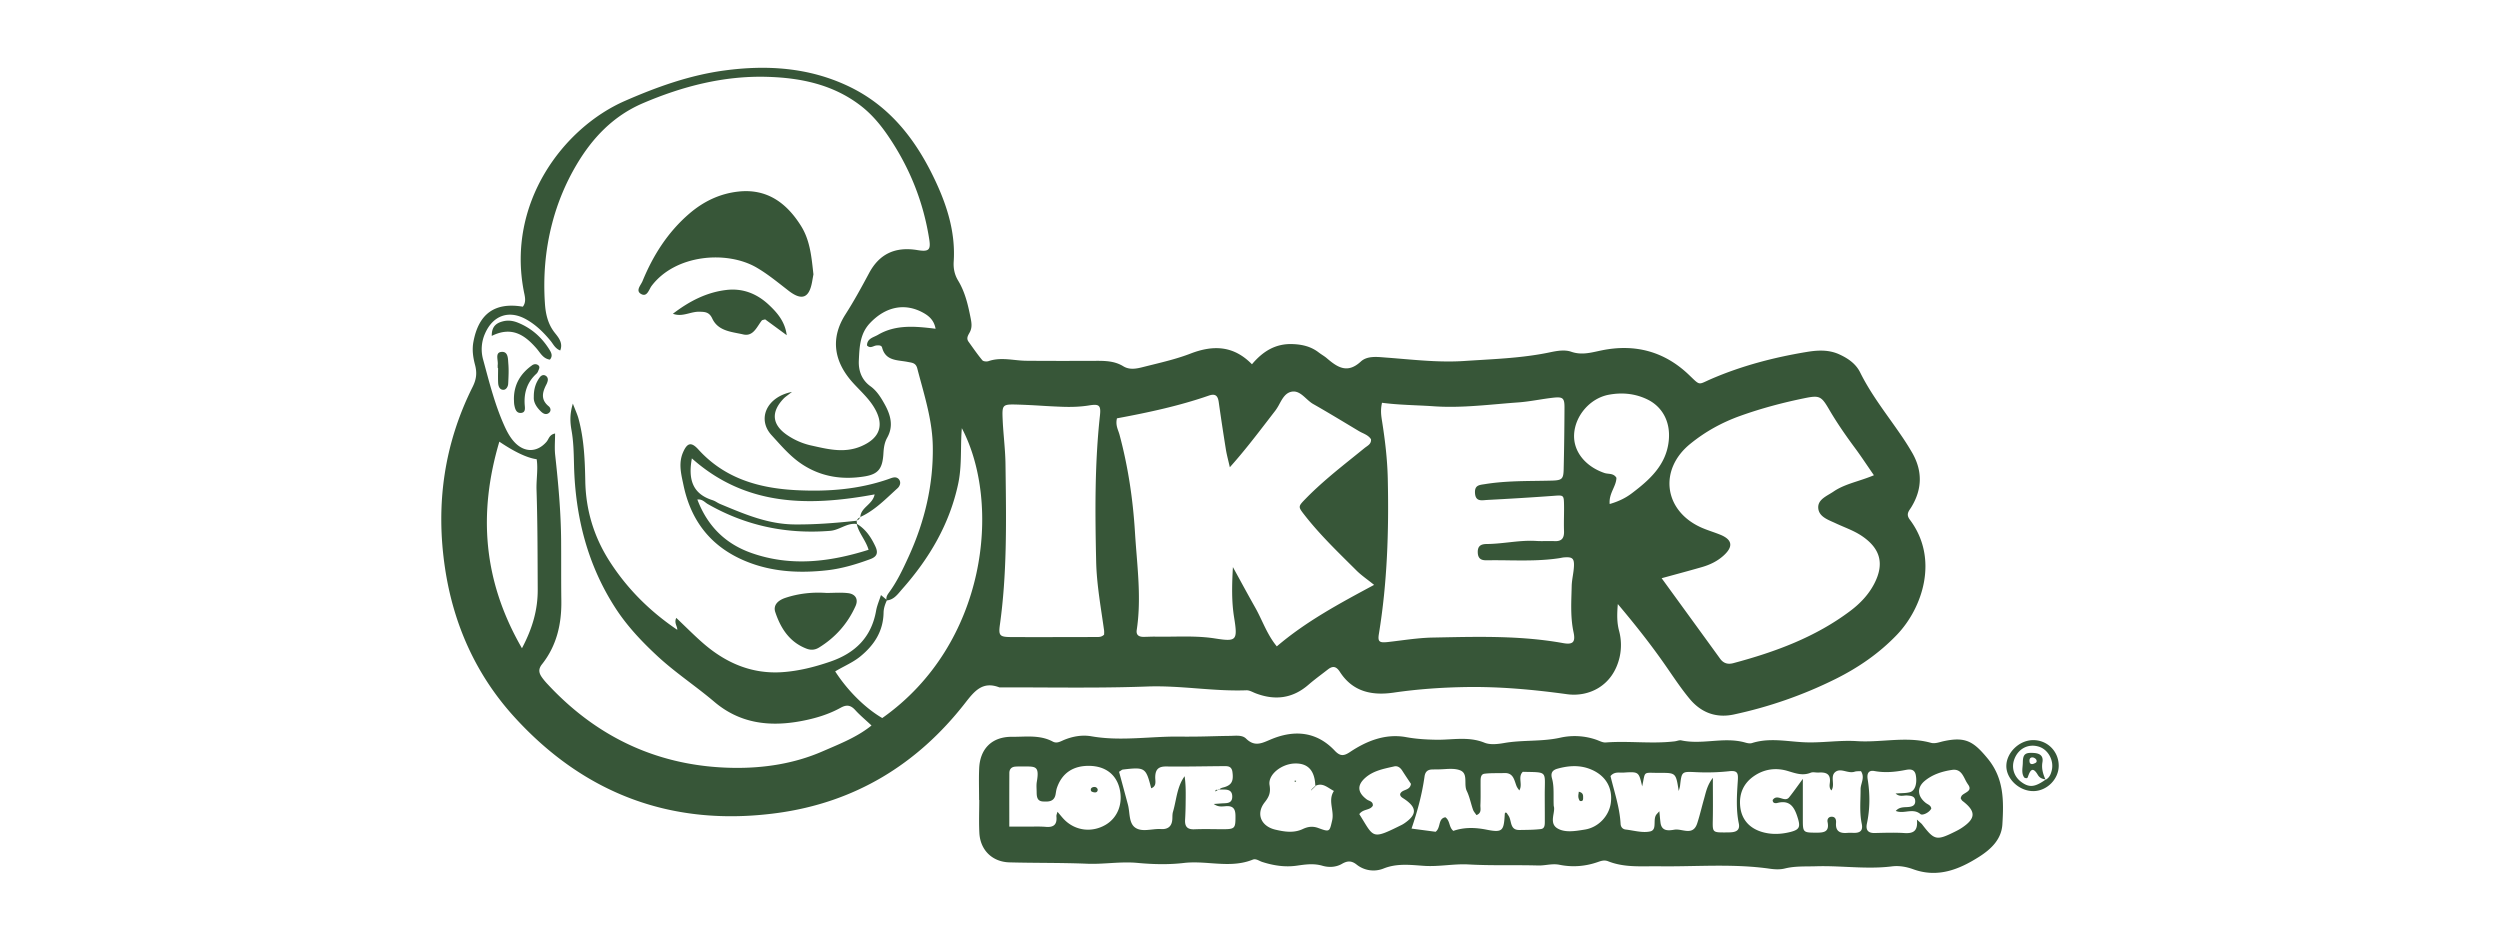<svg xmlns="http://www.w3.org/2000/svg" fill="none" viewBox="0 0 295 111"><path fill="#375638" fill-rule="evenodd" d="M191.046 74.418c-.255-.966-.245-1.922-.144-3.14 2.152 2.554 4.005 4.907 5.713 7.375.153.22.306.443.458.665.735 1.07 1.471 2.14 2.298 3.136 1.347 1.625 3.113 2.31 5.229 1.854a50.862 50.862 0 0 0 11.973-4.178c2.704-1.346 5.164-3.03 7.271-5.233 2.991-3.129 5.001-8.933 1.519-13.572-.432-.575-.201-.92.061-1.31l.001-.002.07-.105c.026-.04.052-.08.076-.122 1.249-2.078 1.293-4.196.096-6.311a31.177 31.177 0 0 0-1.361-2.15c-.43-.63-.872-1.25-1.315-1.873h-.001v-.001h-.001v-.001l-.001-.001c-1.258-1.768-2.516-3.535-3.486-5.494-.509-1.033-1.422-1.662-2.464-2.14-1.259-.578-2.584-.494-3.853-.284-3.867.64-7.651 1.626-11.261 3.186-.221.096-.406.181-.562.254-.396.184-.614.286-.817.261-.247-.03-.472-.247-.971-.73a95.48 95.48 0 0 0-.27-.259c-2.895-2.775-6.361-3.697-10.278-2.905a32.42 32.42 0 0 0-.516.11c-1.019.222-2.011.439-3.106.058-.771-.269-1.683-.107-2.521.069-2.746.576-5.534.743-8.32.91a261.5 261.5 0 0 0-1.78.111c-2.444.163-4.877-.042-7.31-.247-.624-.053-1.248-.105-1.872-.152l-.068-.005-.08-.006-.13-.01c-.973-.08-2.037-.168-2.749.49-1.586 1.465-2.76.673-4.005-.392-.167-.145-.353-.268-.539-.39-.141-.095-.283-.189-.417-.292-.918-.708-1.954-.952-3.107-.99-1.989-.067-3.475.84-4.775 2.382-2.163-2.212-4.565-2.297-7.251-1.26-1.443.557-2.959.932-4.471 1.306h-.001c-.389.096-.778.192-1.166.291-.752.193-1.563.346-2.29-.1-1.063-.653-2.222-.647-3.395-.641h-.21c-2.611.01-5.224.014-7.835-.009-.469-.003-.937-.051-1.406-.1-1.018-.104-2.037-.208-3.056.142-.216.075-.615.042-.735-.103-.461-.554-.88-1.143-1.3-1.732l-.002-.002a94.562 94.562 0 0 0-.326-.455c-.267-.372-.093-.684.076-.988.052-.093.104-.185.142-.277.212-.52.133-.993.03-1.52-.303-1.544-.654-3.069-1.477-4.427-.427-.706-.573-1.449-.521-2.247.212-3.286-.697-6.334-2.046-9.266-2.265-4.922-5.388-9.08-10.457-11.46-4.655-2.186-9.558-2.491-14.549-1.82-4.096.552-7.943 1.928-11.736 3.587-7.313 3.2-13.942 12.065-11.945 22.433.014.076.03.154.047.231.115.54.236 1.11-.156 1.622-3.327-.56-5.23.853-5.837 4.172-.171.949-.03 1.844.197 2.7.252.951.155 1.713-.284 2.59-3.367 6.736-4.369 13.842-3.275 21.28.984 6.704 3.656 12.682 8.187 17.663 8.306 9.136 18.704 13.005 30.988 11.348 9.167-1.236 16.551-5.718 22.213-12.984 1.107-1.42 2.064-2.612 4.05-1.845 1.725-.005 3.449.002 5.174.01h.002c4.083.018 8.166.036 12.244-.115 1.971-.074 3.926.075 5.879.223 1.946.148 3.89.296 5.845.223.262-.01.533.112.8.232.1.045.199.09.298.127 2.263.86 4.336.618 6.208-1.002.524-.453 1.077-.875 1.629-1.296l.677-.52c.582-.455.992-.373 1.418.287 1.506 2.34 3.767 2.823 6.34 2.447 2.842-.414 5.701-.614 8.571-.658 3.989-.061 7.948.303 11.889.845 2.53.35 5.416-.931 6.21-4.39a6.493 6.493 0 0 0-.072-3.108Zm-86.166-4.465c-.18.242-.324.496-.284.802l-.209-.175-.433-.363c-.068.216-.142.424-.214.626-.148.416-.288.81-.36 1.217-.554 3.15-2.478 5.01-5.422 6.018-1.85.634-3.73 1.11-5.675 1.239-3.64.24-6.718-1.132-9.4-3.491-.708-.623-1.387-1.28-2.08-1.951l-.002-.001-.001-.001-.002-.002-.003-.003-.002-.002-.001-.001c-.326-.316-.656-.634-.993-.953-.18.39-.077.678.018.942.056.158.11.308.098.465-3.22-2.174-5.922-4.849-8.019-8.139-1.836-2.882-2.773-6.027-2.834-9.422-.046-2.485-.145-4.953-.802-7.364-.085-.315-.208-.62-.37-1.02-.086-.216-.184-.46-.294-.747-.399 1.304-.315 2.267-.154 3.172.223 1.258.254 2.516.284 3.778l.008.316c.147 6.04 1.576 11.73 4.876 16.84 1.374 2.127 3.107 3.965 4.987 5.706 1.213 1.122 2.52 2.117 3.824 3.11.971.74 1.942 1.479 2.873 2.27 3.033 2.576 6.552 2.97 10.3 2.258 1.608-.306 3.175-.771 4.612-1.567.685-.38 1.17-.313 1.698.265.391.43.824.822 1.287 1.24v.001l.003.003c.209.19.424.384.644.59-1.511 1.218-3.275 1.975-5.021 2.725l-.755.325c-3.328 1.453-6.924 1.998-10.49 1.949-8.7-.12-16.05-3.5-21.98-9.9a7.801 7.801 0 0 1-.624-.752c-.368-.513-.49-.971-.015-1.57 1.738-2.192 2.324-4.755 2.286-7.507-.02-1.4-.02-2.8-.02-4.2 0-.951 0-1.902-.006-2.852-.023-3.388-.329-6.755-.7-10.12-.062-.564-.045-1.137-.028-1.723.008-.275.016-.552.016-.832-.495.097-.66.394-.815.673a1.802 1.802 0 0 1-.203.314c-1.09 1.254-2.576 1.288-3.739.072-.595-.622-.975-1.387-1.316-2.164-.944-2.146-1.552-4.404-2.16-6.658l-.262-.969a4.554 4.554 0 0 1 .23-3.067c.922-2.11 2.772-2.8 4.787-1.706 1.164.632 2.096 1.546 2.935 2.56.084.1.16.209.236.319.222.32.453.651.912.831.343-.856-.165-1.49-.591-2.022l-.037-.047c-.827-1.034-1.094-2.238-1.176-3.46-.216-3.2.04-6.37.859-9.493a26.817 26.817 0 0 1 2.838-6.84c1.89-3.212 4.365-5.82 7.875-7.32 4.666-1.992 9.518-3.246 14.6-3.109 3.935.107 7.76.87 11.033 3.365 1.325 1.01 2.371 2.258 3.283 3.596 2.531 3.71 4.182 7.798 4.867 12.253.189 1.231-.082 1.449-1.407 1.231-2.574-.424-4.468.414-5.7 2.72-.886 1.654-1.777 3.288-2.793 4.876-1.786 2.796-1.38 5.554.892 8.064.235.26.479.512.722.764.616.639 1.232 1.276 1.711 2.04 1.319 2.103.811 3.713-1.47 4.687-1.894.807-3.76.386-5.617-.033l-.33-.074A8.172 8.172 0 0 1 92.98 51.4c-1.878-1.235-2.056-2.742-.52-4.359.133-.14.288-.256.517-.429.131-.099.287-.216.476-.367-3.027.603-4.13 3.23-2.408 5.106.153.166.305.334.457.503h.001v.001h.001v.001h.001v.001h.001c.973 1.075 1.957 2.162 3.203 2.97 2.26 1.463 4.733 1.808 7.312 1.39 1.639-.265 2.12-.94 2.223-2.71.039-.666.122-1.284.453-1.874.759-1.357.395-2.66-.292-3.905-.441-.8-.939-1.609-1.684-2.143-1.084-.779-1.435-1.895-1.378-3.07l.008-.16c.073-1.483.146-2.998 1.3-4.221 1.857-1.968 4.147-2.434 6.332-1.204.722.406 1.245.927 1.418 1.862-2.349-.286-4.676-.534-6.809.722-.114.066-.239.124-.365.182-.45.207-.915.422-.92 1.07.28.284.537.186.788.09.111-.042.22-.083.331-.092.274-.023.589-.029.662.25.343 1.316 1.353 1.453 2.347 1.587.217.03.433.059.642.1l.191.036c.448.079.817.144.971.737.142.55.291 1.098.441 1.646.671 2.469 1.344 4.941 1.389 7.513.082 4.556-.952 8.904-2.849 13.049-.678 1.483-1.367 2.953-2.34 4.271Zm-.235.897c-.206.46-.374.915-.383 1.445-.039 2.176-1.09 3.812-2.741 5.163-.58.473-1.232.819-1.884 1.164-.366.194-.731.387-1.084.603 1.472 2.287 3.563 4.348 5.554 5.505 12.373-8.72 14.093-25.27 9.39-34.206-.07.802-.083 1.615-.096 2.434-.021 1.367-.043 2.747-.331 4.109-1.014 4.779-3.415 8.836-6.617 12.451-.073.082-.144.166-.216.252-.419.494-.855 1.011-1.592 1.08ZM131.8 49.368c-.149.631.015 1.088.167 1.513.048.134.095.265.131.397 1.019 3.787 1.592 7.655 1.83 11.549.051.842.118 1.684.185 2.527v.001h.001V65.367c.238 2.985.475 5.976.02 8.975-.093.613.275.811.813.808.197-.001.395-.008.592-.014h.001c.259-.009.519-.018.778-.013.702.013 1.407.005 2.113-.003h.003c1.653-.02 3.308-.038 4.919.215 2.572.404 2.712.261 2.269-2.495-.296-1.844-.263-3.695-.139-5.924l.886 1.617.001.002.002.004c.61 1.116 1.163 2.127 1.731 3.13.292.515.548 1.053.805 1.594.491 1.032.987 2.078 1.756 3.01 3.426-2.918 7.251-4.987 11.482-7.256a40.598 40.598 0 0 0-.814-.637h-.001c-.488-.376-.898-.692-1.263-1.056-.28-.28-.561-.558-.843-.836-1.85-1.835-3.701-3.67-5.307-5.733-.753-.968-.755-.977.134-1.891 1.745-1.793 3.688-3.355 5.631-4.917.446-.358.892-.717 1.335-1.078.068-.055.14-.106.212-.157.296-.208.592-.416.548-.881-.242-.375-.618-.556-.993-.737a5.449 5.449 0 0 1-.444-.231l-1.091-.655c-1.425-.857-2.849-1.713-4.293-2.534-.292-.166-.559-.408-.823-.648-.495-.45-.984-.895-1.624-.82-.786.093-1.159.772-1.528 1.446a6.089 6.089 0 0 1-.491.799c-.302.389-.601.78-.902 1.17-1.402 1.825-2.819 3.67-4.469 5.515a42.708 42.708 0 0 0-.181-.77c-.114-.479-.214-.896-.283-1.32-.299-1.862-.582-3.729-.845-5.597-.105-.739-.384-1.04-1.17-.768-3.508 1.218-7.133 1.993-10.839 2.682l-.002.006Zm31.281.324c-.101-.64-.202-1.286-.004-2.164 1.372.18 2.709.241 4.033.302.697.032 1.389.063 2.081.112 2.514.176 5.031-.042 7.546-.26.801-.07 1.602-.14 2.403-.196.799-.057 1.592-.183 2.386-.308.557-.088 1.114-.175 1.674-.24 1.231-.143 1.416.015 1.41 1.18-.011 2.416-.04 4.83-.097 7.244-.027 1.16-.184 1.317-1.413 1.35-.594.015-1.188.023-1.782.032h-.008c-2.01.027-4.019.054-6.018.372l-.193.03c-.604.085-1.104.157-1.049 1.037.057.928.645.877 1.193.829a6.58 6.58 0 0 1 .233-.018c2.601-.135 5.202-.292 7.802-.482l.073-.006c1.146-.085 1.183-.087 1.204 1.029.009.471.002.943-.005 1.415-.008.573-.016 1.145.005 1.716.03.815-.252 1.228-1.115 1.188-.333-.015-.667-.011-1.002-.007-.384.005-.768.01-1.151-.014-1.113-.072-2.214.049-3.314.17-.844.092-1.688.184-2.537.19-.707.004-1.096.245-1.058 1.033.035.69.401.897 1.01.887a87.056 87.056 0 0 1 2.555.008h.003c2.017.025 4.033.05 6.04-.254.069-.01.137-.024.206-.037.123-.024.247-.049.372-.058.97-.073 1.204.108 1.162 1.05-.017.371-.074.74-.131 1.11-.063.405-.126.81-.136 1.216-.006.26-.013.519-.021.778-.047 1.561-.093 3.123.241 4.682.25 1.17-.082 1.485-1.222 1.28-4.822-.87-9.682-.772-14.541-.673h-.006l-.862.017c-1.28.025-2.556.188-3.832.35-.471.06-.942.12-1.413.173-1.04.119-1.246-.019-1.096-.946.995-6.071 1.187-12.186 1.05-18.322-.051-2.285-.319-4.543-.676-6.795Zm57.281 5.28-.001-.002c-.508-.746-.976-1.435-1.471-2.102-1.088-1.468-2.127-2.964-3.048-4.542-.934-1.598-1.136-1.705-2.962-1.329-2.552.525-5.064 1.193-7.522 2.073-2.172.777-4.151 1.87-5.936 3.328-3.67 3.003-3.099 7.776 1.191 9.787.453.213.927.38 1.402.548.326.115.651.23.971.36 1.427.58 1.568 1.394.412 2.45-.733.67-1.619 1.099-2.565 1.372-1.085.313-2.174.609-3.29.912l-1.47.401 1.37 1.885.005.007c1.86 2.558 3.698 5.085 5.532 7.617.401.551.924.683 1.55.515 4.941-1.32 9.697-3.065 13.827-6.182 1.147-.866 2.145-1.909 2.815-3.214 1.191-2.323.72-4.102-1.414-5.571-.687-.473-1.441-.795-2.194-1.116-.322-.138-.644-.275-.961-.424-.111-.052-.226-.104-.342-.155h-.001c-.805-.359-1.68-.748-1.71-1.699-.025-.782.662-1.192 1.319-1.584l.001-.001c.166-.1.331-.197.481-.3.862-.588 1.834-.906 2.875-1.246.611-.2 1.246-.407 1.897-.682h-.004c-.261-.377-.506-.738-.743-1.086l-.008-.012-.006-.008Zm-90.076 19.849a1.34 1.34 0 0 0 .002-.065c.005-.114.01-.244-.007-.37-.083-.602-.173-1.203-.262-1.804v-.003h-.001v-.002c-.312-2.101-.625-4.201-.672-6.334-.126-5.74-.18-11.478.446-17.2.132-1.2-.066-1.4-1.263-1.206-1.042.17-2.08.2-3.121.166a96.856 96.856 0 0 1-2.535-.127 89.66 89.66 0 0 0-2.732-.133c-1.867-.053-1.903-.02-1.827 1.772.032.755.095 1.51.157 2.264.083 1 .165 1.998.177 2.997l.014 1.041c.079 5.977.157 11.953-.674 17.9-.181 1.3-.017 1.45 1.345 1.456 2.536.012 5.072.006 7.607 0l2.379-.005h.072c.3.002.607.004.894-.281l.001-.066Zm-68.694 1.671c1.288-2.437 1.872-4.619 1.859-6.943l-.008-1.839v-.003c-.013-3.305-.026-6.61-.133-9.911-.016-.48.013-.962.04-1.442.044-.73.086-1.455-.023-2.163-1.124-.158-2.592-.85-4.405-2.073-2.504 8.44-1.928 16.421 2.668 24.374h.002Zm128.35-17.017c1.06-.309 1.886-.717 2.604-1.26 2.109-1.591 4.067-3.343 4.365-6.196.25-2.392-.882-4.08-2.491-4.871-1.468-.72-3.014-.859-4.575-.57-2.221.41-3.975 2.47-4.099 4.658-.115 2.018 1.309 3.8 3.576 4.577.142.048.297.066.455.085.356.041.723.084.961.485-.007.453-.189.865-.378 1.293-.236.536-.484 1.098-.418 1.8ZM115.532 94.4v-.006h.021c0 .402-.006.804-.011 1.206v.004c-.012.901-.024 1.803.024 2.703.111 2.011 1.527 3.397 3.541 3.452 1.313.036 2.627.048 3.941.059 1.745.015 3.491.03 5.239.103.868.037 1.744-.016 2.625-.069 1.097-.066 2.203-.133 3.314-.028 1.812.17 3.672.218 5.474.006 1.052-.124 2.111-.048 3.17.028 1.665.119 3.329.238 4.957-.421.269-.109.534.015.797.139.106.05.212.099.317.134 1.323.425 2.68.637 4.054.442l.069-.009c1.005-.144 1.968-.282 2.994.019.739.214 1.584.183 2.291-.227.635-.369 1.126-.397 1.74.091a3.182 3.182 0 0 0 3.174.458c1.411-.563 2.798-.459 4.202-.355.195.015.391.03.587.042.899.059 1.803-.011 2.699-.081h.002c.856-.066 1.705-.132 2.538-.085 1.596.091 3.187.091 4.777.09 1.142 0 2.283-.001 3.426.033.339.009.672-.03 1.006-.07.498-.06.997-.12 1.519-.014 1.488.301 2.989.2 4.441-.296l.033-.012.06-.02c.394-.137.762-.265 1.218-.083 1.558.621 3.191.606 4.819.59.393-.003.785-.007 1.176-.002 1.338.018 2.677-.007 4.015-.032 3.025-.055 6.049-.111 9.064.32.575.082 1.201.113 1.754-.025.94-.234 1.887-.242 2.835-.251.287-.002.575-.005.862-.014 1.198-.037 2.395.018 3.592.073h.004c1.789.082 3.577.164 5.367-.061.853-.107 1.714.055 2.506.341 2.891 1.046 5.401.033 7.762-1.467 1.385-.88 2.647-2.045 2.754-3.839.162-2.733.214-5.399-1.745-7.77-1.65-1.998-2.59-2.593-5.168-2.041-.123.026-.246.059-.369.092-.387.104-.773.209-1.165.1-1.787-.493-3.587-.379-5.388-.264-1.112.07-2.224.142-3.335.07-1.07-.07-2.147-.004-3.226.06-.99.06-1.981.119-2.967.075-.519-.023-1.038-.07-1.555-.117h-.001c-1.549-.14-3.093-.281-4.639.213-.229.072-.527.011-.773-.06-1.316-.378-2.649-.279-3.982-.18-1.198.088-2.395.177-3.582-.08-.151-.03-.317.011-.484.054-.095.024-.19.048-.283.06-1.472.176-2.948.138-4.425.1-1.238-.03-2.477-.062-3.715.033-.266.021-.546-.094-.821-.207-.1-.04-.199-.082-.297-.116a7.78 7.78 0 0 0-4.254-.24c-1.179.262-2.371.313-3.562.363-1.02.044-2.039.087-3.048.263-.759.134-1.655.237-2.328-.036-1.36-.552-2.726-.476-4.092-.4-.558.031-1.115.062-1.672.05-1.166-.023-2.308-.091-3.478-.305-2.425-.445-4.639.426-6.639 1.762-.735.49-1.161.5-1.8-.178-2.092-2.214-4.67-2.468-7.361-1.385-.134.053-.265.11-.393.164-.937.402-1.744.748-2.697-.19-.389-.382-.988-.356-1.552-.333h-.001c-.114.005-.227.01-.337.011-.71.008-1.421.026-2.131.044a92.474 92.474 0 0 1-3.742.042c-1.242-.02-2.484.047-3.726.115-2.253.121-4.507.243-6.765-.153-1.088-.19-2.212.004-3.264.445a4.37 4.37 0 0 0-.18.08c-.35.158-.704.319-1.117.097-1.214-.65-2.517-.614-3.812-.577-.332.01-.664.018-.994.016-2.351-.017-3.777 1.388-3.874 3.739-.036.853-.027 1.71-.018 2.566.004.382.008.764.008 1.146h-.002l.002.006Zm39.643-1.642.036.037-.002-.054c.665-.34 1.159-.033 1.707.308.156.097.316.197.486.286-.438.663-.338 1.34-.237 2.025.071.482.142.969.027 1.458l-.037.16c-.269 1.154-.283 1.216-1.57.737-.683-.254-1.242-.176-1.857.112-1.061.499-2.159.325-3.235.073-1.701-.4-2.321-1.878-1.258-3.227.525-.666.72-1.147.571-2.037-.204-1.233 1.401-2.48 2.935-2.542 1.586-.064 2.405.813 2.468 2.647l-.032.017h-.002Zm-11.326.436c-.036.025-.083.026-.133.02l.099-.057h.002l.002-.002.059.002a.915.915 0 0 0-.012.015l-.009.011-.008.01Zm-.133.02-.106.062-.205.119c.012-.226.134-.207.256-.188l.026.004.029.004Zm.262-.053-.1-.004c.131-.147.305-.194.485-.242l.12-.033a2.24 2.24 0 0 0 .042-.013c.836-.269 1.04-.752.903-1.773-.096-.708-.566-.7-1.049-.692l-.114.001c-.702.005-1.404.014-2.106.022h-.004c-1.513.02-3.027.038-4.539.018-.93-.011-1.283.357-1.3 1.26-.002.088.005.182.012.279.029.394.06.828-.487 1.032-.626-2.45-.721-2.515-3.342-2.21-.072.008-.14.055-.238.124-.058.04-.126.088-.212.14l.241.891c.266.98.537 1.977.803 2.975.076.287.114.602.152.917.085.707.169 1.412.689 1.791.541.395 1.252.319 1.969.242.366-.04.734-.08 1.083-.057.893.058 1.33-.377 1.353-1.263l.002-.06.001-.064c.005-.221.009-.447.072-.653.124-.422.215-.855.305-1.29h.001c.211-1.01.423-2.025 1.064-2.905.13.869.137 1.714.128 2.558l-.005.386a39.74 39.74 0 0 1-.064 2.156c-.055.822.237 1.2 1.107 1.162.785-.034 1.57-.025 2.356-.017h.003c.322.004.644.007.966.008 1.452 0 1.515-.096 1.511-1.535-.001-.792-.213-1.24-1.105-1.185a7.642 7.642 0 0 0-.173.014c-.389.034-.81.072-1.285-.272.17-.011.326-.023.472-.034.288-.022.539-.04.79-.05.496-.019.901-.116.92-.742.021-.712-.401-.884-1-.874a7.509 7.509 0 0 1-.427-.008Zm68.757-1.254v4.852c0 1.458.055 1.492 1.553 1.496.873.002 1.611-.044 1.367-1.252-.074-.368.137-.655.538-.626.42.029.487.397.46.723-.078.99.454 1.252 1.317 1.182.221-.018.443-.013.665-.007l.118.003c.733.013 1.105-.26.935-1.065-.211-1.004-.184-2.02-.156-3.035.009-.353.019-.706.018-1.059 0-.232.063-.462.126-.696.123-.456.249-.922-.082-1.428-.08.006-.16.007-.241.008-.177.003-.352.006-.511.059-.345.114-.706.03-1.057-.053-.431-.102-.849-.2-1.208.078-.355.275-.328.689-.3 1.118.025.37.05.753-.172 1.067-.26-.268-.221-.595-.185-.895l.004-.037c.12-1.019-.45-1.233-1.296-1.18-.121.009-.248-.002-.374-.013-.212-.019-.421-.037-.597.035-.863.353-1.633.119-2.439-.126l-.332-.1c-1.369-.392-2.73-.202-3.926.627-1.235.853-1.76 2.09-1.617 3.553.147 1.508 1.025 2.531 2.447 2.995 1.134.37 2.328.332 3.475.042 1.153-.29 1.203-.647.811-1.842-.393-1.202-.952-1.945-2.355-1.582-.179.046-.555.067-.544-.347.281-.418.648-.307 1.012-.198.335.102.668.202.926-.117.32-.397.621-.81.994-1.324.187-.257.391-.538.626-.856Zm-33.045-.832c-.335.332-.301.736-.268 1.15.029.356.059.72-.148 1.047a4.218 4.218 0 0 0-.115-.167 1.646 1.646 0 0 1-.204-.337 7.088 7.088 0 0 1-.133-.372c-.205-.608-.408-1.21-1.311-1.176-.274.01-.548.012-.822.013-.509.001-1.017.003-1.518.067-.455.06-.459.528-.462.912v.039c-.002.293 0 .586.001.88v.001c.004.62.008 1.24-.022 1.858-.004.083.002.172.007.263.023.35.047.728-.471.93-.044-.068-.093-.133-.142-.198-.103-.139-.207-.277-.263-.432-.098-.277-.179-.562-.26-.845-.134-.472-.268-.942-.48-1.375-.151-.307-.155-.68-.16-1.044-.008-.593-.015-1.166-.647-1.401-.56-.209-1.211-.17-1.862-.13-.284.017-.568.034-.845.03a9.997 9.997 0 0 0-.391.007l-.195.005c-.544.014-.811.296-.885.832-.287 2.058-.821 4.06-1.533 6.14l.621.083 1.085.144 1.134.151c.282-.215.366-.54.447-.85.104-.4.201-.775.706-.864.296.214.392.515.489.817.092.288.184.576.45.79 1.271-.437 2.552-.414 3.931-.14 1.894.377 2.031.125 2.138-1.831.01-.193.107-.237.235-.134l.057.088c.051.077.102.154.155.23.128.187.186.429.244.67.123.514.246 1.026 1.042 1.012l.436-.006c.702-.01 1.406-.02 2.099-.105.457-.057.457-.504.458-.878v-.066c.002-.58-.001-1.159-.004-1.738V95.091c-.002-.447-.004-.893-.004-1.34 0-.345.006-.645.012-.905.016-.814.025-1.243-.185-1.473-.233-.257-.739-.266-1.809-.286l-.608-.013Zm16.114 4.657.05.52v.001c.028.302.052.556.084.81.133 1.081.998.948 1.651.839.278-.046.59.01.903.066.711.128 1.43.258 1.778-.807.19-.578.345-1.167.5-1.756v-.001c.094-.356.187-.712.288-1.065.038-.132.074-.266.11-.4v-.002l.001-.002v-.002c.183-.688.374-1.406.949-2.15 0 .57.002 1.114.004 1.64v.008c.006 1.164.01 2.24-.012 3.316-.031 1.458-.027 1.49 1.477 1.481.262 0 .523 0 .783-.025.622-.063.95-.353.809-1.036-.34-1.645-.23-3.312-.122-4.964l.007-.109c.056-.843-.022-1.2-1.007-1.092a24.962 24.962 0 0 1-3.871.115l-.156-.007c-1.588-.071-1.591-.071-1.785 1.618a2.265 2.265 0 0 1-.091.386c-.02.07-.042.146-.063.228l-.003-.016c-.328-2.104-.332-2.135-2.169-2.125-.321.002-.585-.004-.802-.01-.525-.011-.781-.017-.93.107-.142.117-.187.353-.274.813-.036.188-.078.414-.138.684l-.001-.007c-.394-1.728-.396-1.738-2.211-1.621-.11.007-.224.004-.339 0h-.001c-.401-.012-.819-.025-1.183.41.117.49.249.982.381 1.477.363 1.354.732 2.73.81 4.165.019.353.229.624.598.666.272.031.549.078.826.126.705.12 1.411.241 2.059.099.511-.112.521-.56.531-1.037.008-.363.017-.742.246-1.001.042-.048.084-.094.309-.34h.004Zm30.392.979c.168.154.287.259.374.336.133.116.192.168.239.229 1.433 1.874 1.696 1.937 3.811.895.292-.143.584-.294.855-.473 1.693-1.119 1.712-1.962.092-3.195a.603.603 0 0 1-.149-.208c-.02-.038-.04-.076-.063-.11.016-.036.029-.073.043-.11a.59.59 0 0 1 .117-.223c.098-.097.234-.18.37-.262.378-.229.76-.46.34-1.028a4.307 4.307 0 0 1-.345-.6c-.311-.613-.632-1.246-1.527-1.116-1.161.17-2.309.53-3.233 1.298-.949.79-.878 1.811.12 2.6.065.05.138.094.211.137.199.117.398.235.442.528-.271.52-1.061.834-1.266.663-.52-.443-1.088-.376-1.652-.308-.433.051-.865.103-1.273-.076.357-.405.792-.426 1.22-.446h.001l.153-.008.053-.004.028-.002.027-.002c.422-.036.804-.16.812-.653.007-.627-.464-.668-.949-.704a2.147 2.147 0 0 0-.36.015c-.322.031-.664.064-1.006-.251.2-.016.39-.024.573-.031.39-.016.745-.03 1.083-.113.64-.156.905-1.025.729-2.01-.133-.742-.679-.73-1.195-.627-1.227.242-2.437.362-3.687.13-.691-.128-.906.291-.8.956.283 1.752.283 3.502-.089 5.248-.153.716.101 1.126.904 1.11l.259-.006.327-.008c.98-.022 1.962-.045 2.938.019 1.017.065 1.622-.208 1.471-1.594l.002.004Zm-101.415-.922c.111.126.214.25.314.369.212.254.409.489.632.694 1.304 1.199 3.15 1.382 4.701.495 1.483-.85 2.138-2.583 1.657-4.394-.426-1.603-1.674-2.53-3.468-2.58-1.952-.054-3.296.836-3.897 2.591-.064.187-.096.383-.128.58l-.031.182c-.158.89-.853.886-1.502.847-.713-.042-.727-.62-.734-1.156l-.008-.28c-.011-.3-.021-.6.029-.89.31-1.802-.114-1.803-1.401-1.804-.107 0-.221 0-.34-.002-.26-.001-.521 0-.781.018-.465.028-.717.301-.721.75a751.324 751.324 0 0 0-.007 4.741V95.976l.001 1.562H121.277c.199.001.399 0 .599-.002h.001c.517-.005 1.034-.01 1.547.035.941.078 1.328-.308 1.233-1.237-.01-.103.024-.211.063-.338.021-.065.043-.135.061-.212v.004Zm58.556-.689c.095.247.04.58-.019.934-.102.614-.214 1.291.426 1.694.869.546 2.062.355 3.123.185l.144-.023c1.604-.253 2.863-1.605 3.067-3.15.233-1.764-.589-3.188-2.269-3.917-1.323-.574-2.662-.496-4.023-.118-.66.183-.815.557-.645 1.166.183.658.182 1.328.182 2.098-.001.353-.001.727.016 1.131h-.002Zm-22.468 1.732c1.259 2.072 1.286 2.116 4.53.507.116-.057.227-.128.334-.2 1.5-1.033 1.481-1.86-.077-2.892a5.433 5.433 0 0 0-.069-.045h-.001c-.189-.123-.371-.24-.372-.497.095-.275.338-.375.587-.478.309-.127.628-.258.691-.732l-.263-.395-.001-.002c-.241-.361-.502-.751-.753-1.147-.229-.36-.54-.61-.962-.515l-.295.066c-1.107.247-2.228.497-3.108 1.273-1.004.888-.925 1.735.159 2.55.079.06.175.103.271.147.244.11.487.22.454.598-.166.287-.441.374-.734.468-.301.095-.621.197-.862.526h-.002c.177.281.333.537.473.767Zm75.88-6.492c-.036 1.565 1.529 3.032 3.21 3.01l-.002.001c1.592-.02 2.978-1.422 2.972-3.004-.006-1.737-1.407-3.082-3.134-3.01-1.573.065-3.01 1.483-3.046 3.003Zm5.355.578c-.105.435-.275.868-.725 1.095l-.002-.002h.001l.001.002.036-.038-.001-.002a3.23 3.23 0 0 1-.056-.007c-.284-.643-.479-1.29-.351-2.022.132-.746-.296-1.046-1-1.093-1.023-.069-1.304.122-1.315 1.126-.002.15-.015.305-.029.459-.042.471-.083.942.21 1.323.231.113.361.082.413-.07.25-.743.547-1.32 1.169-.264.222.377.533.488.903.54l.016.036c-1.278.905-1.94.961-2.883.257-.828-.619-1.152-1.636-.828-2.588.447-1.315 1.655-1.959 2.93-1.561 1.09.34 1.8 1.627 1.511 2.809ZM95.984 32.379l-.047.264-.107.6c-.338 1.911-1.195 2.278-2.754 1.08l-.732-.57-.002-.002h-.001v-.001c-.983-.768-1.961-1.533-3.048-2.169-3.496-2.046-9.579-1.582-12.407 2.159-.075.1-.144.23-.215.363-.224.422-.471.888-1.009.595-.546-.299-.28-.753-.036-1.167.073-.125.145-.247.191-.36 1.254-3.05 2.981-5.77 5.508-7.95 1.68-1.45 3.603-2.37 5.781-2.614 3.38-.38 5.709 1.323 7.42 4.062 1.01 1.613 1.21 3.438 1.419 5.345l.04.363v.002Zm5.109 29.452c-.648-.092-1.206.148-1.771.391-.437.188-.878.378-1.368.417-5.15.414-9.958-.596-14.445-3.166-.088-.05-.172-.115-.259-.181-.248-.19-.52-.4-.963-.35 1.218 3.205 3.376 5.26 6.417 6.323 4.62 1.617 9.205 1.056 13.789-.391-.164-.55-.437-1.023-.702-1.484-.291-.505-.574-.995-.698-1.559Zm2.2 2.642c-.505-1.074-1.132-2.026-2.171-2.648a13.668 13.668 0 0 1-.02-.201l-.012-.112-.006-.064.028-.003.007.006a.724.724 0 0 1 .014-.049.507.507 0 0 0 .341-.34l.02-.005.018-.005-.026-.03-.003.008-.003.014-.006.019a.499.499 0 0 0-.341.34.67.67 0 0 1-.046.014l-.006-.005v.006h-.002l.002.002.003.028c-2.446.265-4.886.46-7.357.435-3.045-.031-5.74-1.156-8.453-2.289l-.319-.133a3.351 3.351 0 0 1-.373-.197 2.49 2.49 0 0 0-.497-.242c-2.433-.76-2.88-2.538-2.445-4.933 6.34 5.647 13.763 5.693 21.565 4.25-.107.578-.495.955-.872 1.32-.398.385-.783.759-.815 1.345l-.029.013.027.03.002-.043c1.434-.653 2.565-1.703 3.694-2.752.242-.224.483-.448.728-.669a.983.983 0 0 0 .217-.32c.21-.453-.122-.97-.62-.932-.193.015-.383.085-.571.155a6.817 6.817 0 0 1-.175.063c-3.508 1.212-7.13 1.477-10.8 1.292-4.427-.223-8.47-1.372-11.584-4.804-.849-.937-1.324-.782-1.815.357-.51 1.19-.26 2.36-.012 3.517l.07.327c.885 4.254 3.27 7.3 7.336 8.98 3.105 1.282 6.354 1.439 9.614 1.074 1.73-.193 3.437-.702 5.093-1.315.8-.294.957-.742.6-1.504Zm-5.002 5.48c.59-.016 1.18-.031 1.762.035.893.103 1.264.716.901 1.525-.926 2.07-2.378 3.712-4.317 4.901-.458.28-.94.334-1.487.12-2.004-.78-3.029-2.399-3.666-4.302-.256-.765.221-1.366 1.22-1.694 1.559-.514 3.173-.684 4.813-.571.257 0 .516-.007.774-.014ZM85.715 34.216c-2.384.279-4.416 1.359-6.312 2.807h-.002c.687.259 1.306.103 1.92-.051.386-.097.77-.193 1.167-.187.696.01 1.2.027 1.557.798.59 1.27 1.82 1.512 2.993 1.742.224.044.445.087.66.137.941.222 1.396-.467 1.838-1.135.114-.174.228-.346.35-.5.04-.053.125-.072.227-.096.054-.013.113-.027.173-.047.83.609 1.69 1.239 2.548 1.87-.193-1.576-1.101-2.645-2.124-3.598-1.393-1.297-3.048-1.967-4.995-1.74Zm-20.83 8.22c-.63-.087-.968-.534-1.3-.973a6.7 6.7 0 0 0-.294-.37c-1.384-1.58-2.915-2.619-5.264-1.455-.021-1.177.609-1.55 1.37-1.733.57-.137 1.157-.057 1.724.174 1.564.636 2.769 1.69 3.666 3.107.242.384.496.792.1 1.252l-.003-.002Zm-2.103.673c-1.348.964-2.136 2.233-2.14 3.968h-.002c.005.07.007.143.01.22.004.168.01.347.044.52.09.45.225.96.801.907.496-.046.46-.485.43-.838l-.008-.088c-.11-1.445.28-2.691 1.37-3.687a.83.83 0 0 0 .216-.32c.015-.043.033-.085.052-.128.085-.197.175-.403-.054-.575-.223-.168-.494-.14-.72.02Zm.207 3.743c-.011-.961.233-1.685.706-2.328.164-.223.418-.342.672-.2.239.131.328.383.252.664a1.827 1.827 0 0 1-.136.36c-.483.924-.712 1.8.266 2.594.25.205.322.6-.035.827-.315.198-.622.034-.868-.199-.536-.508-.903-1.1-.857-1.718Zm-4.26-3.545c.001.042.003.083.003.125h.042c0 .173-.002.347-.004.52-.005.412-.009.823.011 1.232.02.4.18.826.634.813.32-.01.534-.38.551-.718l.008-.146c.036-.729.072-1.462.012-2.186-.006-.068-.01-.14-.015-.215-.034-.584-.077-1.317-.867-1.196-.492.077-.442.528-.392.974.02.188.041.375.021.532-.01.087-.007.176-.004.265Zm70.797 49.846c.021.231-.128.36-.319.353-.162-.003-.424-.076-.464-.185-.107-.29.107-.444.38-.458a.388.388 0 0 1 .405.29h-.002Zm23.406-.964.008-.021a.347.347 0 0 1 .009-.022l-.044-.014c-.037-.013-.073-.026-.109-.026-.011 0-.022.03-.033.06a.332.332 0 0 1-.017.045.753.753 0 0 1 .04.013.367.367 0 0 0 .113.025c.012 0 .022-.03.033-.06Zm1.946.917.065-.061.001-.001.001-.001.264-.249-.036-.036a22.99 22.99 0 0 0-.203.19l-.202.19h-.001l.002.002-.02.051-.014.037-.023.06-.011.03c.034-.048.07-.096.105-.143l-.037-.035.037.034.072-.068Zm31.417.319c.464.097.514.353.514.603v.066c.004.222.009.494-.346.426-.099-.019-.189-.284-.215-.448a1.324 1.324 0 0 1 .018-.395c.01-.076.021-.159.029-.252Zm53.726-3.326c-.037.014-.074.029-.108.045l.002-.002c-.244.063-.395-.035-.427-.243-.042-.27.023-.542.362-.523.155.008.375.144.436.28.128.29-.078.37-.265.443Z" clip-rule="evenodd"></path></svg>